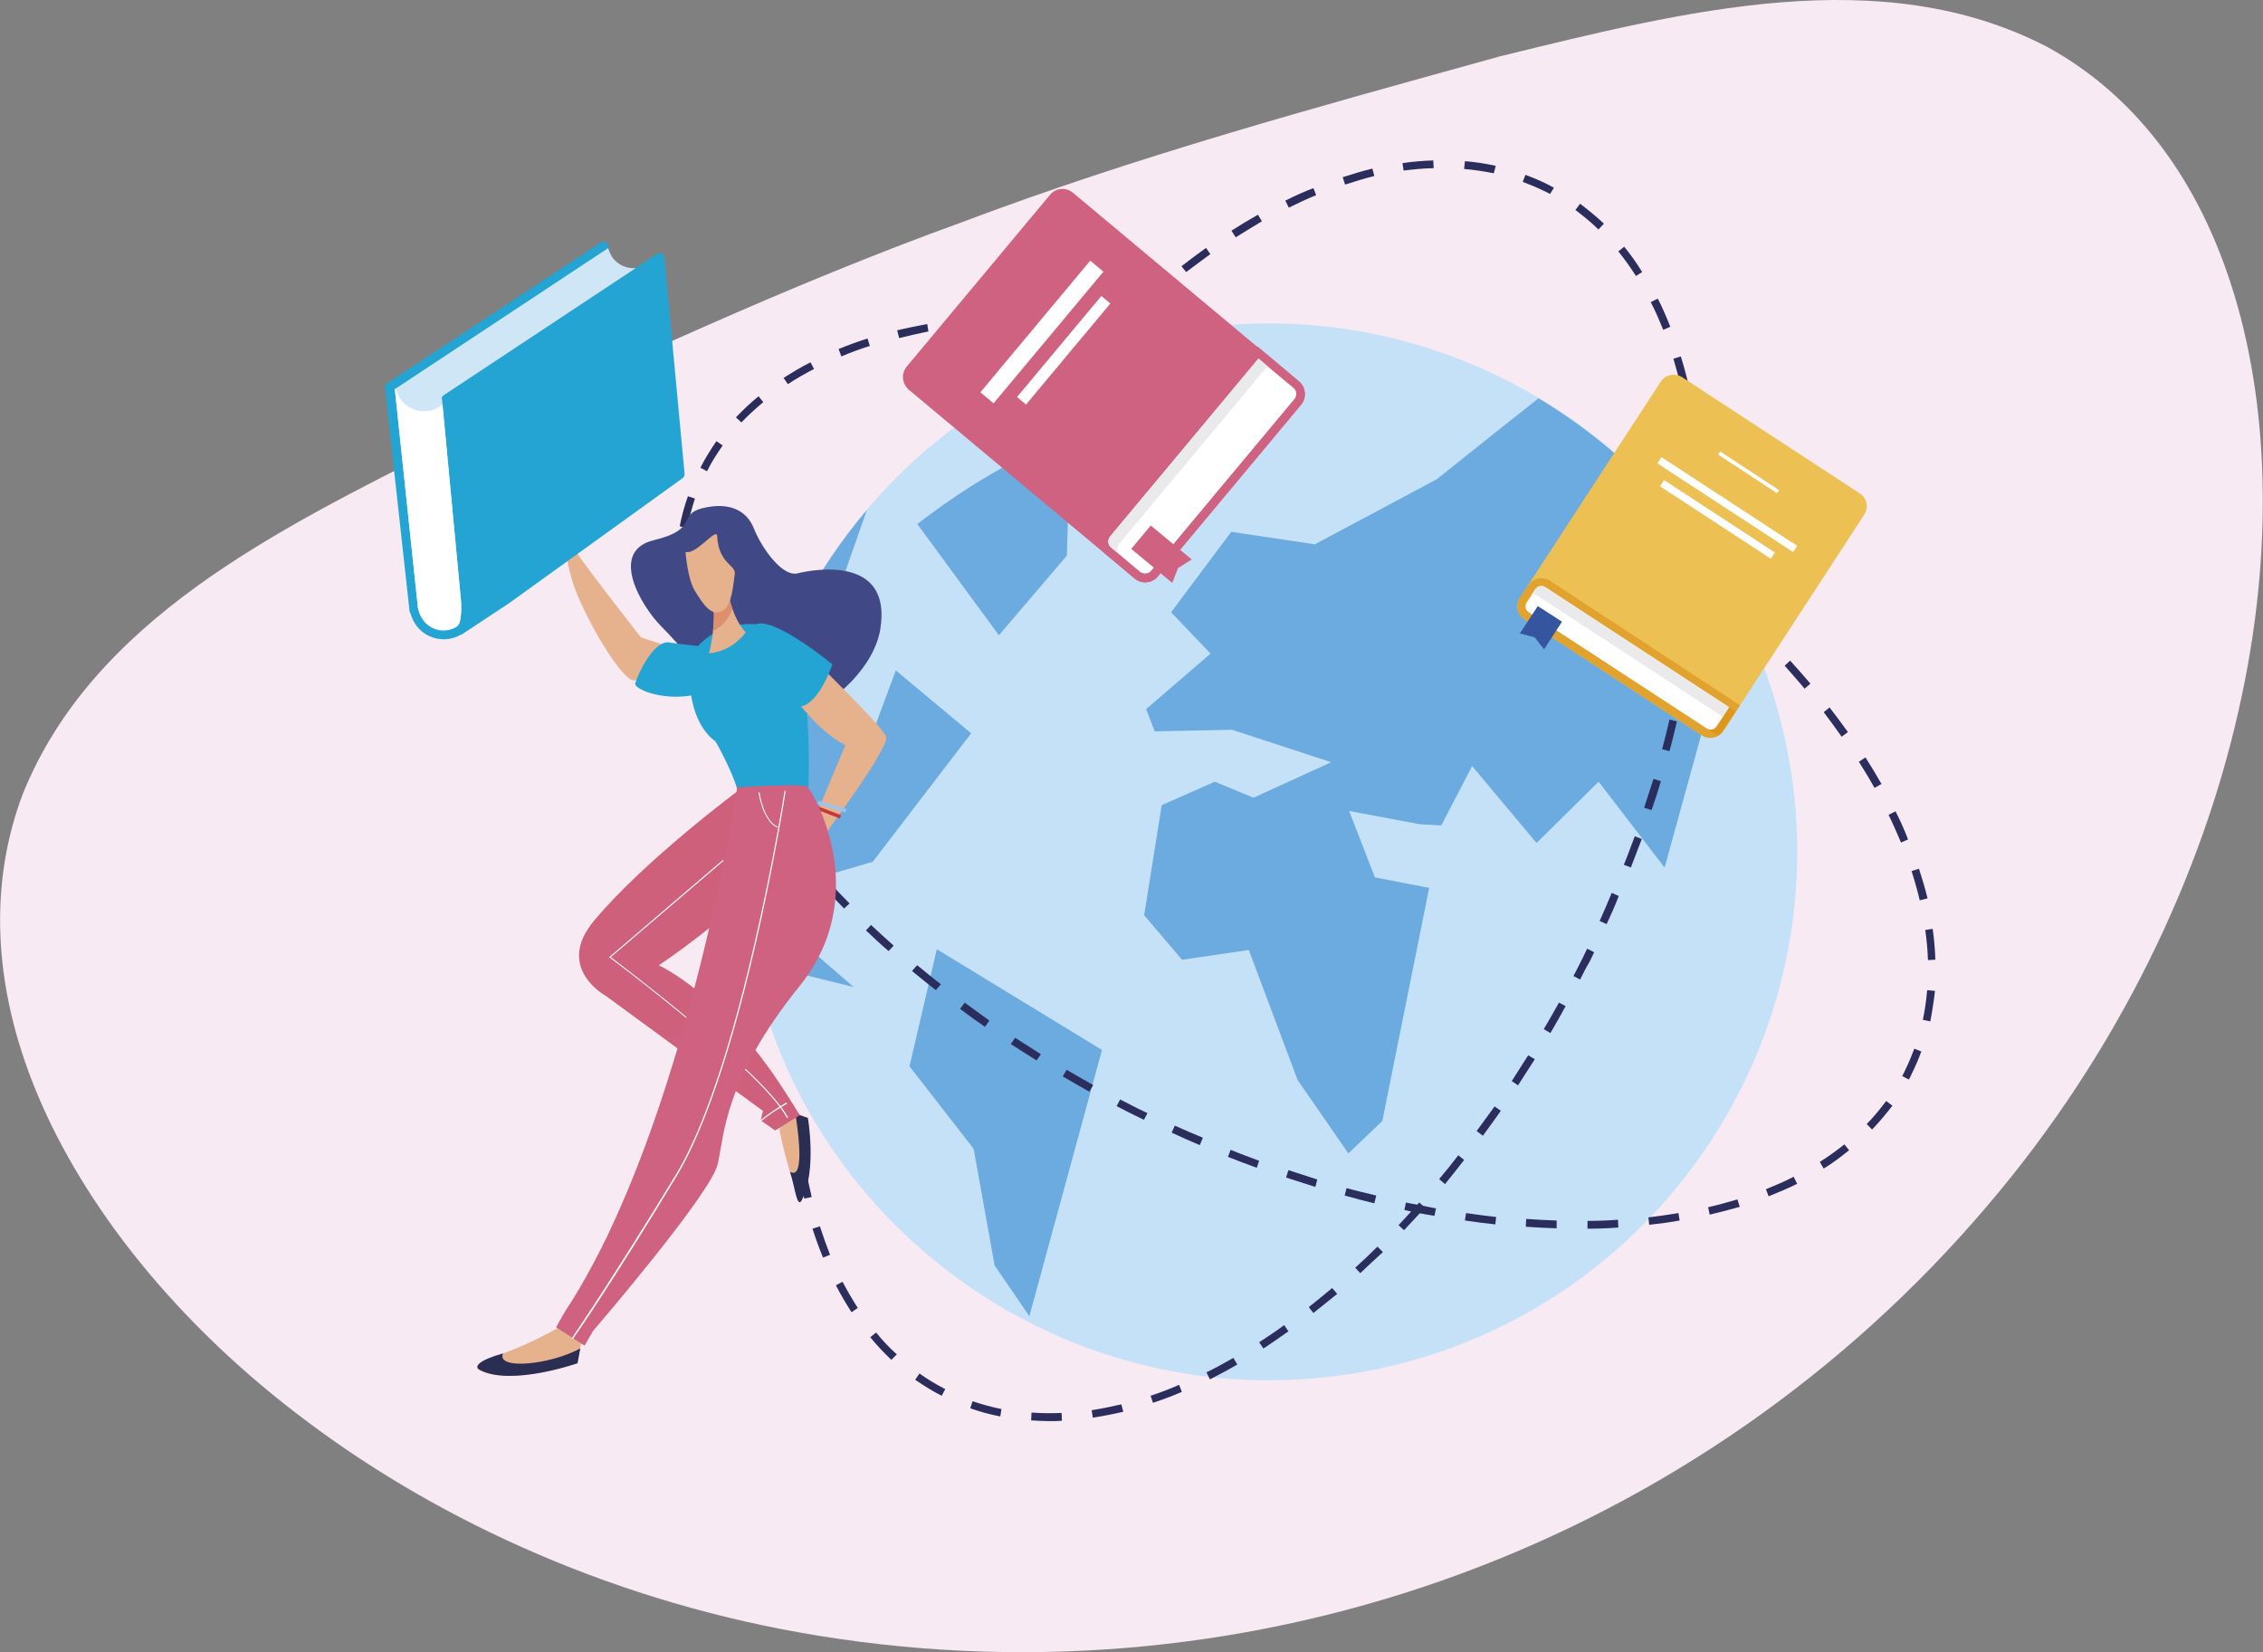 <?xml version="1.0" encoding="utf-8"?>
<!-- Generator: Adobe Illustrator 23.1.1, SVG Export Plug-In . SVG Version: 6.00 Build 0)  -->
<svg version="1.1" id="Ebene_1" xmlns="http://www.w3.org/2000/svg" xmlns:xlink="http://www.w3.org/1999/xlink" x="0px" y="0px"
	 viewBox="0 0 579.6 423.2" style="enable-background:new 0 0 579.6 423.2;" xml:space="preserve">
<rect x="0" y="0" width="579.6" height="423.2" fill="#808080" stroke="none"/>
<style type="text/css">
	.st0{fill:#F7EAF3;}
	.st1{fill:#C5E1F8;}
	.st2{fill:#6CABE0;}
	.st3{fill:#2B2E5C;}
	.st4{fill:#404885;}
	.st5{fill:#E6B18D;}
	.st6{fill:#24A4D3;}
	.st7{fill:#DC916C;}
	.st8{fill:#9CC4EB;}
	.st9{fill:#C7383E;}
	.st10{fill:#2A2E53;}
	.st11{fill:#CF607C;}
	.st12{fill:#FFFFFF;}
	.st13{fill:#CF6280;}
	.st14{fill:#CEE6F5;}
	.st15{fill:#EAEAEC;}
	.st16{fill:#EDC054;}
	.st17{fill:#E2A32E;}
	.st18{fill:#DE971B;}
	.st19{fill:#35569F;}
</style>
<g id="Gruppe_720" transform="translate(-2606.704 -102.6)">
	<path id="Pfad_2071" class="st0" d="M2612.6,305.8c17.9-44.2,64.4-67.2,108-89.1c45.2-21,87.5-40.9,132.5-57.2
		c44.8-16.9,89.9-29.2,137.9-42.5c47.4-11.6,97.6-24.4,140-2.4c20.9,11.4,37.8,31.7,47.2,61.1c9.4,29.1,11.3,67.4,1.8,109.1
		c-9.4,41.6-30.3,86.7-64.2,126.5c-73.5,86.6-187,128.4-299.1,110.3c-51.6-8.3-96.8-29.1-130.9-54.6c-34.3-25.5-57.7-55.9-69.5-84.1
		C2604.4,354.5,2604.1,328.1,2612.6,305.8z"/>
	<g id="Gruppe_700" transform="translate(2802.967 188.272)">
		<g id="Gruppe_698" transform="translate(0)">
			<path id="Pfad_1729" class="st1" d="M103.7-0.5C30.4,13.3-18,84.2-4.2,157.6c13.8,73.3,84.7,121.7,158,107.9
				c73.3-13.8,121.7-84.7,107.9-158S177-14.3,103.7-0.5z"/>
		</g>
		<g id="Gruppe_699" transform="translate(0.077 19.937)">
			<path id="Pfad_1730" class="st2" d="M249,51.1l-7.2,22.7l-11.8,42.8l-16.9-22l-15.9,15.7l-16.5-19.7l-7.9,15.2l-5.5-0.3
				l-18.1-3.4l6.6,17l13.9,2.7l-12,59.7l-8.7,8.3l-13-18.8l-12.5-33.3l-17.1,2.5l-9.7-11.4l4.5-28.2l13.6-6l9.9,4.1l19.9-9.1
				l-25.4-8.3l-19.8,0.4L97.2,76l16.5-14.2l-10.1-10.6L119,30.6l21.4,3.2l31.3-16.7c0,0,12.2-9.8,26-20.7
				C219.6,9.5,237.4,28.4,249,51.1z"/>
			<path id="Pfad_1731" class="st2" d="M25.7,25l-5.1,14.5L12,66c-0.2,0.7-0.1,1.5,0.4,2l12,13c0.5,0.5,1.2,0.7,1.9,0.6
				c0.7-0.1,1.3-0.6,1.5-1.3l5.3-14.2l19.3,16.1l-25.2,32.9L10.5,120c-0.8,0.2-1.4,0.9-1.5,1.7l-1.7,11.2c-0.1,0.7,0.1,1.4,0.7,1.9
				l14.3,12.4l-20.1-5l-6.5-5.4C-11.6,96.9-0.6,55.9,25.7,25z"/>
			<path id="Pfad_1732" class="st2" d="M52.7,188.2l-16.1-20.7l7-30l42.3,25.8l-18.6,68.2l-8.9-13l-5.3-29.5
				C53,188.8,52.9,188.5,52.7,188.2z"/>
			<path id="Pfad_1733" class="st2" d="M59.5,57.1L38.6,28.6c19.6-15.1,33.7-20.4,39.2-22l-0.9,30.1L59.5,57.1z"/>
		</g>
	</g>
	<g id="Gruppe_701" transform="translate(2816.398 145.082)">
		<path id="Pfad_1734" class="st3" d="M59.1,321.5c-1.6,0-3.1-0.1-4.7-0.2l0.1-2c2.6,0.2,5.1,0.2,7.7,0.1l0.1,2
			C61.3,321.5,60.1,321.5,59.1,321.5z M70.2,320.6l-0.3-1.9c2.5-0.4,5-0.9,7.6-1.5l0.5,1.9C75.4,319.7,72.8,320.2,70.2,320.6
			L70.2,320.6z M46.5,320.3c-2.6-0.5-5.2-1.2-7.7-2.1l0.6-1.8c2.4,0.8,4.9,1.5,7.4,2L46.5,320.3z M85.6,316.8L85,315
			c2.4-0.8,4.8-1.7,7.3-2.8L93,314C90.5,315.1,88,316,85.6,316.8L85.6,316.8z M31.5,315c-2.4-1.2-4.6-2.6-6.8-4.1l1.1-1.6
			c2.1,1.5,4.3,2.8,6.6,4L31.5,315z M100.2,310.8l-0.9-1.8c2.3-1.1,4.6-2.4,6.9-3.7l1,1.7C104.8,308.4,102.5,309.6,100.2,310.8
			L100.2,310.8z M18.6,305.8c-1.9-1.8-3.8-3.8-5.4-5.8l1.5-1.2c1.6,2,3.4,3.9,5.3,5.6L18.6,305.8z M113.9,302.9l-1.1-1.6
			c2.1-1.4,4.3-2.8,6.4-4.4l1.1,1.6C118.2,300,116,301.5,113.9,302.9L113.9,302.9z M126.7,293.8l-1.2-1.5c2-1.6,4-3.2,6-4.9l1.3,1.5
			C130.8,290.5,128.7,292.2,126.7,293.8L126.7,293.8z M8.4,293.6c-1.4-2.2-2.8-4.5-4-6.9l1.7-0.9c1.2,2.3,2.5,4.5,3.9,6.7L8.4,293.6
			z M138.7,283.6l-1.3-1.4c1.9-1.7,3.8-3.5,5.7-5.4l1.4,1.4C142.5,280,140.6,281.8,138.7,283.6L138.7,283.6z M1.1,279.6
			c-1-2.4-1.9-4.9-2.7-7.4l1.9-0.6c0.8,2.5,1.7,5,2.6,7.3L1.1,279.6z M149.9,272.6l-1.4-1.3c1.8-1.9,3.5-3.8,5.3-5.8l1.5,1.3
			C153.5,268.7,151.7,270.7,149.9,272.6L149.9,272.6z M-3.7,264.5c-0.6-2.5-1.1-5.1-1.6-7.7l1.9-0.3c0.5,2.6,1,5.1,1.6,7.6
			L-3.7,264.5z M160.4,260.8l-1.5-1.3c1.7-2,3.3-4,4.9-6.1l1.5,1.2C163.7,256.7,162,258.8,160.4,260.8L160.4,260.8z M-6.4,249
			C-6.6,247-6.8,245-7,243l2-0.2c0.2,2,0.3,3.9,0.6,5.9L-6.4,249z M170.1,248.4l-1.6-1.2c1.5-2.1,3.1-4.2,4.6-6.3l1.6,1.1
			C173.2,244.2,171.6,246.3,170.1,248.4L170.1,248.4z M179.1,235.5l-1.6-1.1c1.4-2.2,2.8-4.4,4.2-6.6l1.7,1
			C181.9,231.1,180.5,233.3,179.1,235.5L179.1,235.5z M187.4,222.1l-1.7-1c1.3-2.2,2.6-4.5,3.9-6.8l1.7,0.9
			C190,217.6,188.7,219.9,187.4,222.1L187.4,222.1z M195,208.4l-1.7-0.9c0.8-1.5,1.6-3.1,2.4-4.7c0.4-0.8,0.7-1.5,1.1-2.3l1.8,0.9
			c-0.4,0.8-0.7,1.5-1.1,2.3C196.6,205.2,195.8,206.8,195,208.4L195,208.4z M201.8,194.2l-1.8-0.8c1.1-2.4,2.1-4.8,3.1-7.2l1.8,0.8
			C204,189.4,202.9,191.8,201.8,194.2L201.8,194.2z M208,179.7l-1.8-0.7c1-2.4,1.9-4.9,2.8-7.3l1.8,0.7
			C209.9,174.8,208.9,177.3,208,179.7L208,179.7z M213.3,165l-1.9-0.6c0.8-2.5,1.6-5,2.4-7.4l1.9,0.6C215,160,214.2,162.5,213.3,165
			L213.3,165z M217.9,149.9l-1.9-0.5c0.7-2.5,1.3-5.1,1.9-7.6l1.9,0.5C219.2,144.8,218.6,147.4,217.9,149.9L217.9,149.9z
			 M221.6,134.6l-1.9-0.4c0.5-2.6,1-5.1,1.5-7.7l1.9,0.3C222.6,129.4,222.1,132,221.6,134.6L221.6,134.6z M224.3,119.1l-1.9-0.3
			c0.4-2.6,0.7-5.2,1-7.7l1.9,0.2C225,113.9,224.7,116.5,224.3,119.1L224.3,119.1z M226,103.5l-2-0.1c0.2-2.6,0.3-5.2,0.4-7.8l2,0.1
			C226.3,98.2,226.1,100.8,226,103.5L226,103.5z M224.4,87.7c0-2.6-0.1-5.2-0.3-7.8l2-0.1c0.2,2.6,0.3,5.2,0.3,7.9L224.4,87.7z
			 M223.5,72.2c-0.3-2.6-0.7-5.2-1.1-7.7l1.9-0.3c0.4,2.5,0.8,5.2,1.1,7.8L223.5,72.2z M220.9,56.9c-0.6-2.6-1.3-5.1-2-7.5l1.9-0.6
			c0.8,2.5,1.4,5,2.1,7.6L220.9,56.9z M71,48.2l-1.4-1.4c1.8-1.9,3.7-3.8,5.5-5.6l1.4,1.4C74.7,44.4,72.8,46.3,71,48.2L71,48.2z
			 M216.3,42c-1-2.4-2-4.8-3.2-7.1l1.8-0.9c1.2,2.3,2.2,4.7,3.2,7.2L216.3,42z M82.2,37.3l-1.3-1.4c2-1.8,3.9-3.5,5.9-5.2l1.3,1.5
			C86.1,33.8,84.1,35.5,82.2,37.3L82.2,37.3z M209.3,28.2c-1.4-2.2-2.9-4.3-4.5-6.3l1.5-1.2c1.7,2.1,3.2,4.2,4.6,6.5L209.3,28.2z
			 M94.1,27.2l-1.2-1.5c2.1-1.6,4.2-3.2,6.3-4.7l1.1,1.6C98.3,24.1,96.2,25.6,94.1,27.2z M106.8,18.3l-1.1-1.7
			c2.2-1.4,4.5-2.8,6.8-4.1l1,1.7C111.3,15.5,109.1,16.9,106.8,18.3L106.8,18.3z M199.7,16.3c-1.8-1.8-3.8-3.4-5.9-5l1.2-1.6
			c2.1,1.6,4.2,3.3,6.1,5.1L199.7,16.3z M120.4,10.7l-0.9-1.8c2.4-1.2,4.8-2.3,7.2-3.2l0.7,1.8C125.2,8.4,122.8,9.5,120.4,10.7
			L120.4,10.7z M187.3,7.2c-0.5-0.3-1.1-0.6-1.6-0.8c-1.8-0.9-3.6-1.6-5.4-2.3l0.7-1.8c1.9,0.7,3.8,1.5,5.6,2.4
			c0.6,0.3,1.1,0.6,1.7,0.9L187.3,7.2z M134.8,4.8l-0.6-1.9c2.5-0.8,5.1-1.6,7.6-2.2l0.5,1.9C139.8,3.2,137.3,4,134.8,4.8L134.8,4.8
			z M172.9,1.9c-2.5-0.5-5.1-0.9-7.6-1.1l0.2-2c2.6,0.2,5.3,0.6,7.9,1.2L172.9,1.9z M149.8,1.2l-0.3-1.9c2.6-0.4,5.3-0.6,7.9-0.7
			l0.1,2C155,0.6,152.4,0.9,149.8,1.2L149.8,1.2z"/>
	</g>
	<g id="Gruppe_702" transform="translate(2785.493 186.193)">
		<path id="Pfad_1735" class="st3" d="M227.8,231.1l0-2c2.6,0,5.2-0.1,7.8-0.3l0.1,2C233.1,231,230.5,231.1,227.8,231.1z M219.9,231
			c-2.6-0.1-5.2-0.2-7.9-0.4l0.1-2c2.6,0.2,5.2,0.3,7.8,0.4L219.9,231z M243.6,230.1l-0.2-1.9c2.6-0.3,5.2-0.7,7.7-1.1l0.3,1.9
			C248.8,229.5,246.2,229.8,243.6,230.1L243.6,230.1z M204.2,230c-2.6-0.3-5.2-0.6-7.8-1l0.3-1.9c2.6,0.4,5.2,0.7,7.7,1L204.2,230z
			 M188.6,227.8c-2.6-0.4-5.2-0.9-7.7-1.5l0.4-1.9c2.6,0.5,5.1,1,7.7,1.5L188.6,227.8z M259.1,227.5l-0.4-1.9c2.6-0.6,5.1-1.3,7.5-2
			l0.6,1.9C264.3,226.2,261.7,226.9,259.1,227.5L259.1,227.5z M173.2,224.6c-2.5-0.6-5.1-1.3-7.6-2l0.5-1.9c2.5,0.7,5.1,1.3,7.6,1.9
			L173.2,224.6z M274.2,222.8l-0.7-1.8c2.4-1,4.8-2,7.1-3.2l0.9,1.8C279.1,220.8,276.7,221.8,274.2,222.8L274.2,222.8z M158.1,220.4
			c-2.5-0.8-5-1.6-7.5-2.4l0.6-1.9c2.5,0.8,5,1.6,7.4,2.4L158.1,220.4z M288.3,215.7l-1-1.7c2.2-1.4,4.3-2.9,6.3-4.5l1.2,1.5
			C292.7,212.7,290.6,214.3,288.3,215.7L288.3,215.7z M143.1,215.5c-2.4-0.9-4.9-1.8-7.4-2.8l0.7-1.8c2.4,1,4.9,1.9,7.3,2.8
			L143.1,215.5z M128.5,209.7c-2.4-1-4.8-2.1-7.2-3.2l0.8-1.8c2.4,1.1,4.8,2.1,7.2,3.1L128.5,209.7z M300.7,205.7l-1.4-1.4
			c1.8-1.8,3.4-3.8,5-5.9l1.6,1.2C304.2,201.8,302.5,203.8,300.7,205.7L300.7,205.7z M114.2,203.2c-0.8-0.4-1.5-0.7-2.3-1.1
			c-1.6-0.8-3.2-1.6-4.7-2.4l0.9-1.7c1.6,0.8,3.1,1.6,4.7,2.4c0.8,0.4,1.5,0.7,2.3,1.1L114.2,203.2z M100.2,196
			c-2.3-1.3-4.6-2.6-6.8-3.9l1-1.7c2.2,1.3,4.5,2.6,6.8,3.9L100.2,196z M310.1,192.9l-1.7-0.9c0.3-0.5,0.6-1.1,0.8-1.6
			c0.9-1.8,1.6-3.6,2.3-5.4l1.8,0.7c-0.7,1.9-1.5,3.8-2.4,5.6C310.7,191.8,310.4,192.4,310.1,192.9L310.1,192.9z M86.7,188
			c-2.2-1.4-4.5-2.8-6.6-4.2l1.1-1.6c2.2,1.4,4.4,2.8,6.6,4.2L86.7,188z M73.5,179.4c-2.2-1.5-4.3-3-6.4-4.6l1.2-1.6
			c2.1,1.5,4.2,3.1,6.3,4.6L73.5,179.4z M315.6,178l-1.9-0.4c0.5-2.5,0.9-5.1,1.1-7.6l2,0.2C316.5,172.8,316.1,175.4,315.6,178
			L315.6,178z M60.9,170c-2.1-1.6-4.1-3.3-6.1-4.9l1.3-1.5c2,1.6,4,3.3,6.1,4.9L60.9,170z M315,162.3c-0.1-2.6-0.3-5.1-0.7-7.7
			l1.9-0.3c0.4,2.6,0.6,5.3,0.7,7.9L315,162.3z M48.8,160c-2-1.7-3.9-3.5-5.8-5.3l1.3-1.4c1.9,1.8,3.8,3.5,5.8,5.3L48.8,160z
			 M37.4,149.1c-1.8-1.9-3.7-3.8-5.4-5.7l1.4-1.3c1.7,1.9,3.5,3.8,5.4,5.7L37.4,149.1z M312.9,147c-0.6-2.5-1.3-5-2.1-7.5l1.9-0.6
			c0.8,2.5,1.6,5.1,2.2,7.6L312.9,147z M26.7,137.5c-1.7-2-3.4-4.1-5-6.1l1.5-1.2c1.6,2,3.2,4,4.9,6L26.7,137.5z M308.1,132.2
			c-1-2.3-2-4.7-3.2-7.1l1.8-0.9c1.2,2.4,2.3,4.8,3.2,7.2L308.1,132.2z M17,125.1c-1.5-2.2-3-4.3-4.4-6.5l1.6-1.1
			c1.4,2.1,2.9,4.3,4.4,6.4L17,125.1z M301.3,118.2c-1.2-2.2-2.6-4.5-4-6.7l1.7-1.1c1.4,2.2,2.8,4.5,4.1,6.8L301.3,118.2z
			 M8.5,111.8c-1.3-2.3-2.6-4.7-3.7-7l1.8-0.9c1.1,2.3,2.4,4.6,3.7,6.9L8.5,111.8z M292.9,105.1c-1.5-2.1-3-4.2-4.6-6.3l1.5-1.2
			c1.6,2.1,3.2,4.2,4.7,6.3L292.9,105.1z M1.5,97.7c-1-2.5-2-5-2.8-7.4l1.9-0.6c0.8,2.4,1.7,4.8,2.7,7.3L1.5,97.7z M283.4,92.8
			c-1.6-2-3.4-3.9-5.1-5.9l1.4-1.3c1.8,2,3.5,3.9,5.2,5.9L283.4,92.8z M-3.5,82.7c-0.6-2.6-1.2-5.2-1.6-7.8l1.9-0.3
			c0.4,2.5,0.9,5,1.5,7.6L-3.5,82.7z M272.9,81.2c-1.8-1.8-3.7-3.7-5.6-5.5l1.4-1.4c1.9,1.8,3.8,3.7,5.6,5.5L272.9,81.2z M-5.9,67.1
			C-5.9,66-6,64.9-6,63.8c0-1.6,0.1-3.1,0.2-4.7l2,0.1c-0.1,1.5-0.2,3-0.2,4.5c0,1.1,0,2.1,0.1,3.2L-5.9,67.1z M-2.8,51.6l-1.9-0.4
			c0.5-2.6,1.2-5.2,2.1-7.7l1.8,0.6C-1.6,46.6-2.3,49.1-2.8,51.6L-2.8,51.6z M2.3,37.1l-1.7-0.9c1.2-2.4,2.6-4.6,4.1-6.8l1.6,1.1
			C4.8,32.7,3.4,34.8,2.3,37.1L2.3,37.1z M11.1,24.6l-1.4-1.3c1.8-1.9,3.8-3.8,5.8-5.4l1.2,1.5C14.8,21,12.9,22.7,11.1,24.6
			L11.1,24.6z M23,14.8l-1.1-1.6c2.2-1.4,4.5-2.8,6.9-4l0.9,1.7C27.4,12.1,25.1,13.4,23,14.8L23,14.8z M36.7,7.7L36,5.8
			c2.4-1,4.9-1.9,7.4-2.7L44,5C41.5,5.8,39,6.7,36.7,7.7L36.7,7.7z M51.5,3L51,1c2.5-0.6,5.1-1.1,7.7-1.6l0.3,1.9
			C56.5,1.8,53.9,2.4,51.5,3L51.5,3z M116.1,1.5c-0.9-0.1-1.8-0.3-2.7-0.4l0.3-1.9c0.9,0.1,1.8,0.3,2.7,0.4L116.1,1.5z M66.8,0.2
			l-0.2-1.9c2.6-0.3,5.2-0.5,7.9-0.7l0.1,2C71.9-0.3,69.3-0.1,66.8,0.2L66.8,0.2z M105.7,0.2c-2.6-0.3-5.2-0.5-7.8-0.6l0.1-2
			c2.6,0.2,5.2,0.4,7.8,0.6L105.7,0.2z M90.1-0.8c-2.6-0.1-5.2-0.1-7.8,0l0-2c2.6-0.1,5.2,0,7.9,0L90.1-0.8z"/>
	</g>
	<g id="Gruppe_713" transform="translate(2733.129 233.741)">
		<g id="Gruppe_708" transform="translate(19.255 0)">
			<path id="Pfad_1736" class="st4" d="M36.5,43.8c0,0-7.7-9.4-12.8-14.5S10.1,10,21.8,7.2S27.7,0.6,34.3-1s11.2,0.4,13.1,5.2
				c1.9,4.8,7.2,12.5,11.2,11.5s24.2-4.7,21.2,14.2S41.6,66.9,36.5,43.8z"/>
			<path id="Pfad_1737" class="st5" d="M25.5,34.3c0,0-9.2-2.6-11.8-4.2c-2.6-1.6-2.2,2.9-0.1,6.8s3.5,8.2,7.3,6.6
				C24.7,42,27.8,34.9,25.5,34.3z"/>
			<path id="Pfad_1738" class="st5" d="M20.9,35.2c0,0-16.6-21.1-19.5-25.7S-1.2,10.7,1,18s12.8,26.3,16.1,25.1S30,38.3,20.9,35.2z"
				/>
			<path id="Pfad_1739" class="st6" d="M47.3,37.5c1.8-2.1-15.9-3.1-21.6-4.1c-3.6-0.6-7.6,7-8.7,10.5
				C16.4,45.9,34.3,53.1,47.3,37.5z"/>
			<path id="Pfad_1740" class="st6" d="M61.3,71.7c0,0,2.6-42.4-11.2-42.8c-1.2,0-10.9-2-17.7,6.2c-2.4,2.9-2.6,18,5.1,23.6
				c0.3,0.2,4.6,8.3,5.6,12.2C44.7,76.6,61.3,71.7,61.3,71.7z"/>
			<path id="Pfad_1741" class="st5" d="M64.6,39.6c0,0,15.8,15.5,16.3,17.4c0.6,1.9-6.6,11.8-23.2-9.4C48.5,36,64.6,39.6,64.6,39.6z
				"/>
			<path id="Pfad_1742" class="st5" d="M36.4,20.6c-1.7-5,4.3-0.5,4.3-0.5s1,6.9,4.6,10.7c-0.5,0.7-1,1.3-1.6,1.8
				c-2.1,2.1-4.9,3.3-7.8,3.6C37.5,30.1,37.5,23.9,36.4,20.6z"/>
			<path id="Pfad_1743" class="st7" d="M41.9,24.8c-0.5,1.5-1.3,2.8-2.4,3.9c-0.8,0.7-1.6,1.3-2.6,1.8c0.5-3.3,0.3-6.6-0.6-9.9
				c-1.7-5,4.3-0.5,4.3-0.5C41,21.7,41.4,23.3,41.9,24.8z"/>
			<path id="Pfad_1744" class="st5" d="M29.9,10.2c0,0,0.5,7,2.4,10c1.9,3,4.2,7,7.2,5c2.4-1.5,2.6-6.8,3-9.3
				c0.4-2.4-4.1-2.5-4.5-9.7C37.9,3.7,32.6,11.1,29.9,10.2z"/>
			<g id="Gruppe_706" transform="translate(61.041 62.643)">
				<path id="Pfad_1745" class="st5" d="M10.2-3.9l-8.8,21l-6.3,8.2l-2,3.3l0.5,7.8c0,0,0.3,0.1,0.7-0.6c0.1-0.2,0.1,0.8,0.1,0.8
					s1.5-0.1,2.1-4.4c0.1-0.5,0.3,1.8,0.3,1.8s0.3,0.2,1.1-1.4c0.2-0.5,0.1-1.3,0.5-2.1c0.6-1.3,1.4-2.5,2.1-3.7
					c0.7-1,1.6-1.5,2.7-3.1c0.8-1.1,1.3-2.5,1.5-3.9c0,0,10-13.8,12.7-18.5s4-6.7,1.6-7.6S10.2-3.9,10.2-3.9z"/>
				<g id="Gruppe_703" transform="translate(9.929 18.413)">
					
						<rect id="Rechteck_1481" x="-4" y="-9.4" transform="matrix(0.281 -0.96 0.96 0.281 2.861 -7.435)" class="st8" width="0.9" height="7.5"/>
				</g>
				<g id="Gruppe_704" transform="translate(9.369 19.774)">
					
						<rect id="Rechteck_1482" x="-4.4" y="-8.9" transform="matrix(0.357 -0.934 0.934 0.357 2.636 -7.256)" class="st9" width="0.9" height="6.7"/>
				</g>
				<path id="Pfad_1746" class="st7" d="M-6,29.9c0,0-0.1,3.4-0.2,5.2l-0.1,1.2c0,0,0.3,0.1,0.7-0.6l-0.1-4.6l1.6-3.3L-6,29.9z"/>
				<g id="Gruppe_705" transform="translate(2.432 36.115)">
					<path id="Pfad_1747" class="st7" d="M-5.6-2.1C-5.6-2.1-5.7-2.1-5.6-2.1C-5.6-2.2-5.6-2.2-5.6-2.1l-0.2-1
						C-5.7-2.6-5.6-2.1-5.6-2.1z"/>
					<path id="Pfad_1748" class="st7" d="M-5.2-7.7l-1.5,2.8c0,1.5-0.1,3-0.3,4.5c0.6-1.1,1-2.3,1.1-3.6c0,0,0,0,0-0.1L-6-5.1
						L-5.2-7.7z"/>
				</g>
			</g>
			<g id="Gruppe_707">
				<path id="Pfad_1749" class="st5" d="M-3.7-0.1l1.6-2.3C-1.9-1.7-2-1-2.4-0.4l-1.1,1.6L-3.7-0.1z"/>
				<path id="Pfad_1750" class="st5" d="M-3,2.6l0.6-1.7l1.8-0.6c0,0,0.3,0.4-0.9,1.4c-0.4,0.7-0.7,1.4-0.9,2.1L-3,2.6z"/>
				<path id="Pfad_1751" class="st5" d="M-0.6,9.9c-1.5-2.1-2.8-4.4-3.6-6.8c-1.3-3.9-0.3-4.2,0-5.4s0.5-3,0.9-1.6s-0.2,3.8,0,4.6
					c0.4,0.9,1,1.8,1.7,2.6c0.6,1,1,1.7,0.9,0.6c-0.1-0.6-0.1-1.3,0-1.9c0.1-0.4,0.3-1,0.8-1s0.2,0.9,0.3,1.3c0,0.4,0.9,2.2,1,2.7
					c0,1-0.1,2-0.3,3c-0.2,0.9-0.4,1.8-0.8,2.7C-0.2,11.7,0.1,10.9-0.6,9.9z"/>
			</g>
			<path id="Pfad_1752" class="st6" d="M46.8,29.9c0,0-3.7,9.4,8.8,18.9c7,5.3,11.9-9.8,11.9-9.8S49.3,24,46.8,29.9z"/>
		</g>
		<path id="Pfad_1753" class="st5" d="M79.8,172.7l0.6-17.6l-5.4-1.9l-1.8,5C73.2,158.2,77.3,179,79.8,172.7z"/>
		<path id="Pfad_1754" class="st10" d="M75.9,169c0.1-0.2,4.3,3.9,1.4-14.9l3.2,1.1c0,0,2.3,13.3-1.5,20.9
			C77.7,178.8,77.2,172.8,75.9,169z"/>
		<path id="Pfad_1755" class="st11" d="M72.1,158.4l-3.7-2.6l0.6-2.4l-40.3-29.5c0,0-13.1-7.1-3-19.2C38.7,89.1,63,71.1,63,71.1
			s12.7,3.8,13.4,8.7c1.9,12.3-34.1,36.3-34.1,36.3s16.1,7.1,32.1,32c3.6,5.6,4,6.4,4,6.4L72.1,158.4z"/>
		<g id="Gruppe_709" transform="translate(34.926 96.699)">
			<path id="Pfad_1756" class="st12" d="M40.2,58.5C34.2,46.9-4.8,17.7-5.2,17.4l-0.2-0.1l0.2-0.1L23.8-7.6L24-7.4L-4.9,17.3
				c2.7,2.1,39.5,29.8,45.4,41.1L40.2,58.5z"/>
		</g>
		<g id="Gruppe_710" transform="translate(74.983 160.932)">
			<path id="Pfad_1757" class="st12" d="M-6.5-4.9l-0.2-0.2c2.1-1.7,4.3-3.2,6.7-4.6l0.2,0.3C-2.2-8.1-4.4-6.6-6.5-4.9z"/>
		</g>
		<path id="Pfad_1758" class="st5" d="M22.7,211.4l-1.3,6.6c0,0-16.8,5.9-24.9,1.8c-2.1-1,0.4-2.3,5.4-4.1c5.5-2,10.8-4.5,15.9-7.5
			C20.9,206.3,22.7,211.4,22.7,211.4z"/>
		<path id="Pfad_1759" class="st13" d="M62.4,70.5c0,0-13,85.3-42.9,132.4c-1.3,1.9-2.4,3.9-3.5,5.9l7.3,4.7l2.2-3.8
			c0,0,30.2-35.1,31.9-42.7c1.7-7.5,1.7-21.7,20.9-45.5s3.2-50.2,2.1-51.1C79.5,69.4,62.4,70.5,62.4,70.5z"/>
		<g id="Gruppe_711" transform="translate(25.11 78.398)">
			<path id="Pfad_1760" class="st12" d="M-4.8,133.4l-0.3-0.2c0.1-0.1,10.3-15,26.8-42.1c4.7-7.8,12.1-24.5,20.1-59.4
				C46.6,10.9,49.4-6.8,49.4-7l0.3,0c0,0.2-2.8,17.9-7.6,38.8c-8,34.9-15.4,51.6-20.1,59.5C5.6,118.5-4.7,133.3-4.8,133.4z"/>
		</g>
		<g id="Gruppe_712" transform="translate(74.524 78.713)">
			<path id="Pfad_1761" class="st12" d="M-1.8,2.1c-1.6-0.6-2.9-2.4-3.9-5.1c-0.4-1.3-0.8-2.6-1-3.9l0.3,0c0,0.1,1,7.3,4.7,8.8
				L-1.8,2.1z"/>
		</g>
		<path id="Pfad_1762" class="st10" d="M2.4,215.5c-1.8,4.4,12.5,2.8,19.8-1.3l-0.7,3.8c0,0-16.8,5.9-24.9,1.8
			C-5.3,218.9-3.7,217.2,2.4,215.5z"/>
	</g>
	<g id="Gruppe_715" transform="translate(2708.727 166.568)">
		<path id="Pfad_1763" class="st6" d="M-3.4,35.5l6.3,57.3C3,92.9,3,93,3.1,93.1c0.3,1,0.7,1.9,1.2,2.7c2.5,3.9,7.7,5.1,11.7,2.8
			c0.1,0,0.2-0.1,0.3-0.1l0.3-0.2l11.8-7.8l44.4-32c0.4-0.3,0.6-0.8,0.5-1.3L68.1,1.7c0-0.1-0.1-0.2-0.2-0.3
			c-0.1-0.2-0.3-0.4-0.6-0.5C67,0.8,66.7,0.8,66.3,1L56.1,7.8c-2.5-9.3-2.5-9.3-2.6-9.4c-0.4-0.5-1.1-0.7-1.6-0.3c0,0,0,0,0,0
			L-2.9,34.2C-3.3,34.5-3.5,35-3.4,35.5z"/>
		<path id="Pfad_1764" class="st14" d="M11.7,37.2L60.8,4.7c-2.4,0.2-4.7-0.9-6.1-2.9c-0.4-0.7-0.7-1.4-1-2.2L-0.9,35.7L5,91.5
			c0,0,0,0,0,0.1c0.2,1,0.6,2,1.2,2.9c1.9,2.9,5.8,3.8,8.8,1.9c0.6-0.5,1.2-1.4,1.1-6l-4.9-52C11,38,11.2,37.5,11.7,37.2z"/>
		<g id="Gruppe_714" transform="translate(2.6 39.016)">
			<path id="Pfad_1765" class="st12" d="M8.1,1.1L8.1,1.1L7.9,1.2C4.5,3.4,0,2.4-2.2-1c-0.5-0.8-0.9-1.6-1.1-2.4l-0.2,0.1l5.9,55.9
				c0,0,0,0,0,0.1c0.2,1,0.6,2,1.2,2.9c1.9,2.9,5.8,3.8,8.8,1.9c0.6-0.5,1.2-1.4,1.1-6L8.7,0.5C8.5,0.7,8.3,0.9,8.1,1.1z"/>
		</g>
	</g>
	<g id="Gruppe_717" transform="translate(2845.937 152.688)">
		<g id="Gruppe_716" transform="translate(0)">
			<path id="Pfad_1766" class="st13" d="M29.7-0.2L-7,43.8c-1.5,1.8-1.2,4.4,0.5,5.9c0,0,0,0,0,0l57.9,48.4c1.8,1.5,4.4,1.2,5.9-0.5
				l36.7-44c1.5-1.8,1.2-4.4-0.5-5.9L35.6-0.7C33.8-2.2,31.2-2,29.7-0.2C29.7-0.2,29.7-0.2,29.7-0.2z"/>
			<path id="Pfad_1767" class="st13" d="M57.3,97.5l36.7-44c1.5-1.8,1.2-4.4-0.5-5.9l-10.7-9L43.4,85.9c-1.5,1.8-1.2,4.4,0.5,5.9
				c0,0,0,0,0,0l7.5,6.3C53.2,99.6,55.9,99.3,57.3,97.5z"/>
			<path id="Pfad_1768" class="st13" d="M55.7,74.6c-0.7,0.8-0.6,2.1,0.2,2.8l7.5,6.3c0.8,0.7,2.1,0.6,2.8-0.3c0,0,0,0,0,0
				l28.5-34.1c-0.3-0.6-0.7-1.2-1.2-1.6l-9-7.5L55.7,74.6z"/>
			<path id="Pfad_1769" class="st12" d="M55.6,96.1c-0.7,0.8-1.9,0.9-2.8,0.3l-7.5-6.3c-0.8-0.7-0.9-1.9-0.2-2.8l38-45.5l9,7.5
				c0.8,0.7,0.9,1.9,0.2,2.8L55.6,96.1z"/>
			<path id="Pfad_1770" class="st15" d="M45.1,87.3c-0.7,0.8-0.6,2.1,0.2,2.8l2.3,1.9c-0.8-0.7-0.9-1.9-0.2-2.8l38-45.5l-2.3-2
				L45.1,87.3z"/>
			<path id="Pfad_1771" class="st13" d="M66,93.2l-3.5,2.2L61,99.2l-10.5-8.7l2.5-3l2.5-3L66,93.2z"/>
			
				<rect id="Rechteck_1483" x="16.3" y="38.1" transform="matrix(0.641 -0.768 0.768 0.641 -18.463 39.699)" class="st12" width="33.7" height="3"/>
			
				<rect id="Rechteck_1484" x="5.7" y="32.7" transform="matrix(0.641 -0.768 0.768 0.641 -16.903 33.804)" class="st12" width="43.9" height="4.4"/>
		</g>
	</g>
	<g id="Gruppe_719" transform="translate(3008.767 201.929)">
		<g id="Gruppe_718" transform="translate(0 0)">
			<path id="Pfad_1772" class="st16" d="M74.2,27L28.8-2.7c-1.8-1.2-4.3-0.7-5.5,1.1l-36.1,55.4c-1.2,1.8-0.7,4.3,1.2,5.5L33.8,89
				c1.8,1.2,4.3,0.7,5.5-1.1l36.1-55.4C76.6,30.6,76.1,28.2,74.2,27C74.2,27,74.2,27,74.2,27z"/>
			<path id="Pfad_1773" class="st17" d="M-11.6,59.3L33.8,89c1.8,1.2,4.3,0.7,5.5-1.1l4.3-6.6L-5.1,49.4c-1.8-1.2-4.3-0.7-5.5,1.1
				c0,0,0,0,0,0l-2.2,3.3C-14,55.7-13.5,58.1-11.6,59.3L-11.6,59.3z"/>
			<path id="Pfad_1774" class="st18" d="M6.9,59.7c-0.9-0.6-2-0.3-2.6,0.5l-2.2,3.3c-0.6,0.9-0.3,2,0.5,2.6l35.2,23
				c0.6-0.3,1.1-0.8,1.4-1.3l3.2-4.9L6.9,59.7z"/>
			<path id="Pfad_1775" class="st12" d="M-10.5,57.5c-0.9-0.6-1.1-1.7-0.5-2.6l2.2-3.3c0.6-0.9,1.7-1.1,2.6-0.5l47,30.7l-3.2,4.9
				c-0.6,0.9-1.7,1.1-2.6,0.5L-10.5,57.5z"/>
			<path id="Pfad_1776" class="st15" d="M-6.3,51.1c-0.9-0.6-2-0.3-2.6,0.5l-1.2,1.8c0.6-0.9,1.3-0.5,2.2,0.1l47,30.7l1.6-2.4
				L-6.3,51.1z"/>
			<path id="Pfad_1777" class="st19" d="M-6.6,67L-9,63.9l-3.8-1l4.6-7l3.1,2l3.1,2L-6.6,67z"/>
			<path id="Pfad_1778" class="st12" d="M38.5,16.3l15.1,9.9L53.1,27l-15.1-9.9L38.5,16.3z"/>
			
				<rect id="Rechteck_1485" x="39.4" y="9.1" transform="matrix(0.547 -0.837 0.837 0.547 -6.725 47.355)" class="st12" width="1.9" height="41.5"/>
			
				<rect id="Rechteck_1486" x="36.9" y="16.7" transform="matrix(0.547 -0.837 0.837 0.547 -11.053 46.975)" class="st12" width="1.9" height="33.9"/>
		</g>
	</g>
</g>
</svg>
